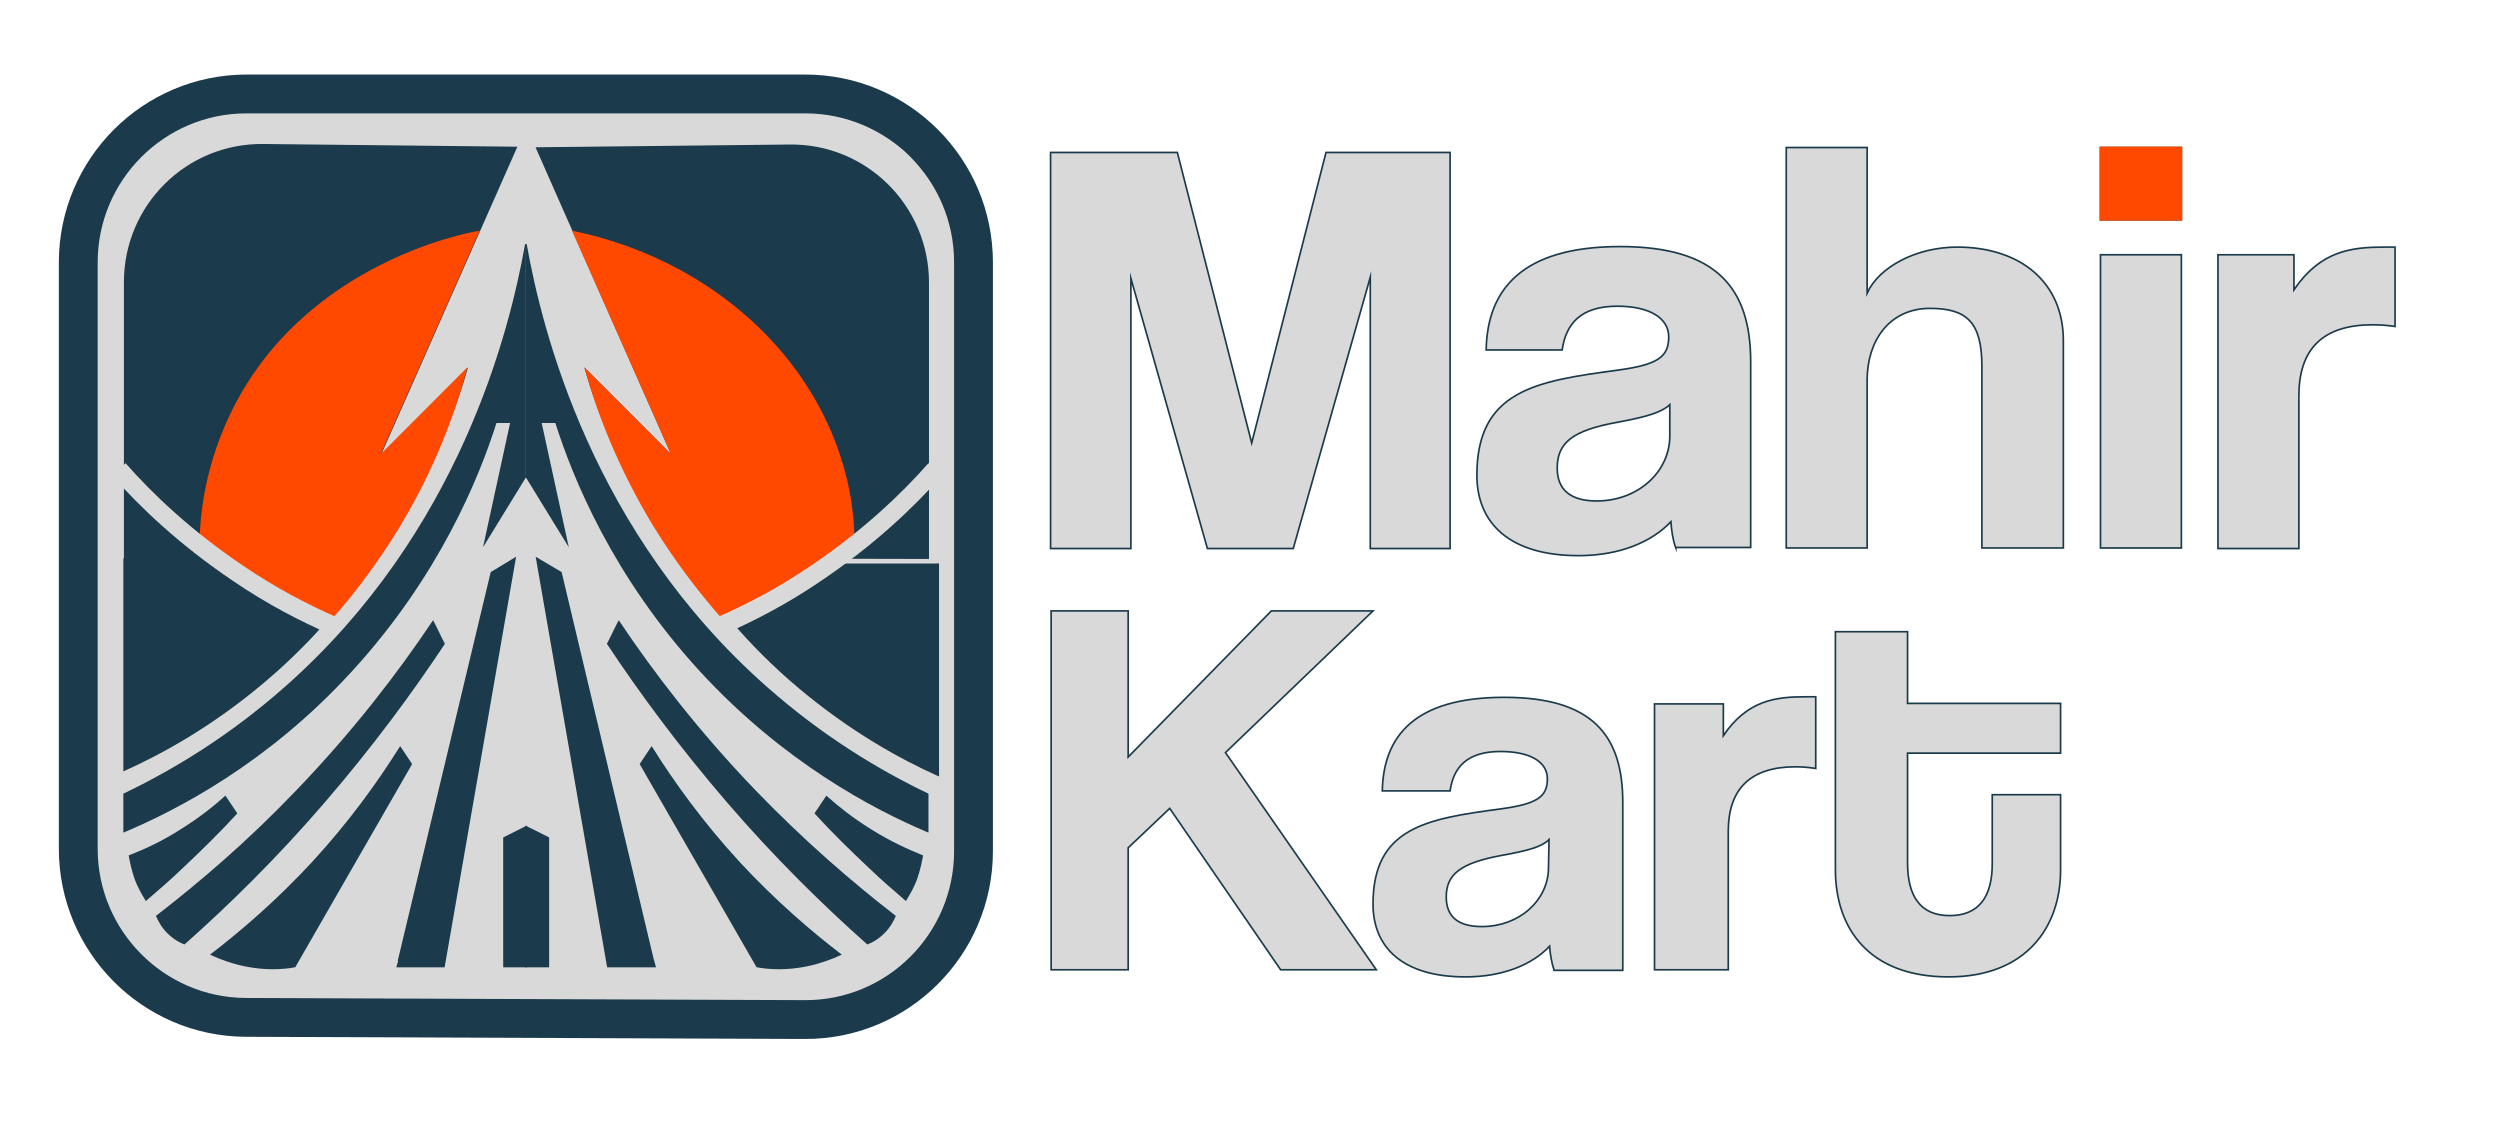<svg width="62" height="28" viewBox="0 0 62 28" fill="none" xmlns="http://www.w3.org/2000/svg">
<g id="mahirkart logo V1.0.1  1">
<rect id="Rectangle 2" x="1.485" y="2.33" width="23.061" height="23.232" rx="5.666" fill="#D9D9D9"/>
<g id="Group">
<path id="Vector" d="M1.941 6.508V21.052C1.941 23.345 3.798 25.217 6.089 25.231L19.955 25.285C22.259 25.299 24.143 23.426 24.143 21.106V6.508C24.143 4.202 22.273 2.33 19.968 2.33H6.116C3.812 2.33 1.941 4.202 1.941 6.508Z" stroke="#1B3B4C" stroke-width="0.963" stroke-miterlimit="10"/>
</g>
<g id="Group_2">
<g id="Vector_2">
<path d="M13.042 11.8L12.026 13.455L12.676 10.47C12.554 10.47 12.419 10.47 12.297 10.47C11.863 11.84 10.873 14.282 8.705 16.643C6.631 18.909 4.395 20.062 3.08 20.618V19.696C4.3 19.112 5.696 18.271 7.078 17.05C11.429 13.211 12.663 8.191 13.042 6.061" fill="#1B3B4C"/>
<path d="M13.042 11.8L12.026 13.455L12.676 10.47C12.554 10.47 12.419 10.47 12.297 10.47C11.863 11.84 10.873 14.282 8.705 16.643C6.631 18.909 4.395 20.062 3.08 20.618V19.696C4.3 19.112 5.696 18.271 7.078 17.05C11.429 13.211 12.663 8.191 13.042 6.061" stroke="#1B3B4C" stroke-width="0.042" stroke-miterlimit="10"/>
</g>
<path id="Vector_3" d="M3.215 21.228C3.242 21.378 3.283 21.568 3.351 21.771C3.432 22.002 3.541 22.178 3.622 22.314C3.907 22.07 4.205 21.812 4.503 21.527C4.991 21.066 5.452 20.618 5.858 20.17C5.764 20.035 5.682 19.899 5.587 19.763C5.303 20.021 4.937 20.306 4.503 20.577C4.042 20.876 3.595 21.079 3.215 21.228Z" fill="#1B3B4C" stroke="#1B3B4C" stroke-width="0.042" stroke-miterlimit="10"/>
<path id="Vector_4" d="M3.893 22.721C3.934 22.816 4.015 22.979 4.164 23.128C4.232 23.196 4.368 23.318 4.571 23.399C5.655 22.436 6.835 21.283 8.027 19.899C9.22 18.515 10.21 17.172 11.009 15.965C10.914 15.788 10.833 15.598 10.738 15.422C9.884 16.697 8.773 18.149 7.35 19.628C6.157 20.876 4.964 21.893 3.893 22.721Z" fill="#1B3B4C" stroke="#1B3B4C" stroke-width="0.042" stroke-miterlimit="10"/>
<path id="Vector_5" d="M9.925 18.542C9.396 19.383 8.691 20.374 7.756 21.391C6.875 22.341 6.008 23.087 5.249 23.671C5.452 23.765 5.736 23.874 6.062 23.942C6.577 24.05 7.011 24.023 7.309 23.969C8.271 22.3 9.233 20.618 10.196 18.949L9.925 18.542Z" fill="#1B3B4C" stroke="#1B3B4C" stroke-width="0.042" stroke-miterlimit="10"/>
<g id="Vector_6">
<path d="M9.884 23.833L12.188 14.201L12.771 13.848L11.009 23.969H9.884H9.857L9.898 23.82" fill="#1B3B4C"/>
<path d="M9.884 23.833L12.188 14.201L12.771 13.848L11.009 23.969H9.884H9.857L9.898 23.82" stroke="#1B3B4C" stroke-width="0.042" stroke-miterlimit="10"/>
</g>
<g id="Vector_7">
<path d="M13.069 20.496L12.5 20.781V23.969H13.069" fill="#1B3B4C"/>
<path d="M13.069 20.496L12.5 20.781V23.969H13.069" stroke="#1B3B4C" stroke-width="0.042" stroke-miterlimit="10"/>
</g>
<g id="Vector_8">
<path d="M3.08 13.848V19.098C4.015 18.678 5.249 17.999 6.536 16.914C7.824 15.829 8.705 14.703 9.261 13.848" fill="#1B3B4C"/>
<path d="M3.08 13.848V19.098C4.015 18.678 5.249 17.999 6.536 16.914C7.824 15.829 8.705 14.703 9.261 13.848" stroke="#1B3B4C" stroke-width="0.042" stroke-miterlimit="10"/>
</g>
<path id="Vector_9" d="M9.274 13.848C9.708 13.251 10.169 12.519 10.616 11.623C11.05 10.728 11.362 9.887 11.565 9.181L9.396 11.352L12.799 3.659L6.537 3.592C4.639 3.565 3.094 5.098 3.094 6.997V13.848H9.274Z" fill="#1B3B4C" stroke="#1B3B4C" stroke-width="0.042" stroke-miterlimit="10"/>
<g id="Vector_10">
<path d="M13.042 11.8L14.059 13.455L13.408 10.47C13.53 10.47 13.666 10.47 13.788 10.47C14.222 11.84 15.211 14.282 17.38 16.643C19.453 18.895 21.69 20.062 23.005 20.618V19.696C21.785 19.112 20.389 18.271 19.006 17.05C14.655 13.211 13.422 8.191 13.042 6.061" fill="#1B3B4C"/>
<path d="M13.042 11.8L14.059 13.455L13.408 10.47C13.53 10.47 13.666 10.47 13.788 10.47C14.222 11.84 15.211 14.282 17.38 16.643C19.453 18.895 21.69 20.062 23.005 20.618V19.696C21.785 19.112 20.389 18.271 19.006 17.05C14.655 13.211 13.422 8.191 13.042 6.061" stroke="#1B3B4C" stroke-width="0.042" stroke-miterlimit="10"/>
</g>
<path id="Vector_11" d="M22.869 21.228C22.842 21.378 22.801 21.568 22.733 21.771C22.652 22.002 22.544 22.178 22.462 22.314C22.178 22.07 21.879 21.812 21.581 21.527C21.093 21.066 20.633 20.618 20.226 20.17C20.321 20.035 20.402 19.899 20.497 19.763C20.782 20.021 21.148 20.306 21.581 20.577C22.056 20.876 22.503 21.079 22.869 21.228Z" fill="#1B3B4C" stroke="#1B3B4C" stroke-width="0.042" stroke-miterlimit="10"/>
<path id="Vector_12" d="M22.191 22.721C22.151 22.816 22.069 22.979 21.92 23.128C21.852 23.196 21.717 23.318 21.514 23.399C20.429 22.436 19.25 21.283 18.057 19.899C16.865 18.515 15.875 17.172 15.075 15.965C15.17 15.788 15.252 15.598 15.347 15.422C16.2 16.697 17.312 18.149 18.735 19.628C19.941 20.876 21.121 21.893 22.191 22.721Z" fill="#1B3B4C" stroke="#1B3B4C" stroke-width="0.042" stroke-miterlimit="10"/>
<path id="Vector_13" d="M16.16 18.542C16.688 19.383 17.393 20.374 18.328 21.391C19.209 22.341 20.077 23.087 20.836 23.671C20.632 23.765 20.348 23.874 20.023 23.942C19.507 24.05 19.074 24.023 18.776 23.969C17.813 22.3 16.851 20.618 15.888 18.949L16.16 18.542Z" fill="#1B3B4C" stroke="#1B3B4C" stroke-width="0.042" stroke-miterlimit="10"/>
<g id="Vector_14">
<path d="M16.201 23.833L13.91 14.201L13.313 13.848L15.075 23.969H16.201H16.241L16.201 23.82" fill="#1B3B4C"/>
<path d="M16.201 23.833L13.91 14.201L13.313 13.848L15.075 23.969H16.201H16.241L16.201 23.82" stroke="#1B3B4C" stroke-width="0.042" stroke-miterlimit="10"/>
</g>
<g id="Vector_15">
<path d="M13.029 20.496L13.598 20.781V23.969H13.029" fill="#1B3B4C"/>
<path d="M13.029 20.496L13.598 20.781V23.969H13.029" stroke="#1B3B4C" stroke-width="0.042" stroke-miterlimit="10"/>
</g>
<g id="Vector_16">
<path d="M23.267 13.975V19.225C22.331 18.805 21.098 18.126 19.81 17.041C18.523 15.956 17.642 14.83 17.086 13.975" fill="#1B3B4C"/>
<path d="M23.267 13.975V19.225C22.331 18.805 21.098 18.126 19.81 17.041C18.523 15.956 17.642 14.83 17.086 13.975" stroke="#1B3B4C" stroke-width="0.042" stroke-miterlimit="10"/>
</g>
<g id="Vector_17">
<path d="M16.824 13.848C16.39 13.251 15.929 12.519 15.482 11.623C15.048 10.728 14.737 9.887 14.533 9.181L16.702 11.352L13.313 3.673L19.576 3.605C21.473 3.578 23.018 5.111 23.018 7.01V13.862" fill="#1B3B4C"/>
<path d="M16.824 13.848C16.39 13.251 15.929 12.519 15.482 11.623C15.048 10.728 14.737 9.887 14.533 9.181L16.702 11.352L13.313 3.673L19.576 3.605C21.473 3.578 23.018 5.111 23.018 7.01V13.862" stroke="#1B3B4C" stroke-width="0.042" stroke-miterlimit="10"/>
</g>
</g>
<g id="Vector_18">
<path d="M18.003 15.422C17.406 14.757 16.797 13.97 16.227 13.048C15.346 11.596 14.831 10.239 14.533 9.181C15.251 9.9 15.983 10.633 16.702 11.352L14.221 5.749C17.583 6.454 20.226 8.815 20.971 11.84C21.08 12.274 21.134 12.681 21.161 13.088V13.55" fill="#FF4900"/>
<path d="M18.003 15.422C17.406 14.757 16.797 13.97 16.227 13.048C15.346 11.596 14.831 10.239 14.533 9.181C15.251 9.9 15.983 10.633 16.702 11.352L14.221 5.749C17.583 6.454 20.226 8.815 20.971 11.84C21.08 12.274 21.134 12.681 21.161 13.088V13.55" stroke="#FF4900" stroke-width="0.042" stroke-miterlimit="10"/>
</g>
<g id="Vector_19">
<path d="M8.136 15.422C8.488 15.042 8.84 14.608 9.179 14.133C10.562 12.234 11.226 10.389 11.551 9.181C10.833 9.9 10.101 10.633 9.383 11.352L11.863 5.749C11.605 5.789 7.173 6.604 5.52 10.755C5.127 11.732 4.977 12.681 4.964 13.55" fill="#FF4900"/>
<path d="M8.136 15.422C8.488 15.042 8.84 14.608 9.179 14.133C10.562 12.234 11.226 10.389 11.551 9.181C10.833 9.9 10.101 10.633 9.383 11.352L11.863 5.749C11.605 5.789 7.173 6.604 5.52 10.755C5.127 11.732 4.977 12.681 4.964 13.55" stroke="#FF4900" stroke-width="0.042" stroke-miterlimit="10"/>
</g>
<path id="Vector_20" d="M17.841 15.531C18.559 15.219 19.386 14.798 20.24 14.215C21.527 13.346 22.503 12.424 23.195 11.637" stroke="#D9D9D9" stroke-width="0.453" stroke-miterlimit="10"/>
<path id="Vector_21" d="M8.298 15.531C7.58 15.219 6.753 14.798 5.899 14.215C4.611 13.346 3.635 12.424 2.944 11.637" stroke="#D9D9D9" stroke-width="0.453" stroke-miterlimit="10"/>
<g id="Group_3">
<path id="Vector_22" d="M33.983 13.59V6.875L32.072 13.604H29.944L28.046 6.902V13.604H26.054V3.781H29.198L31.042 10.986L32.885 3.781H35.962V13.604H33.983V13.59Z" fill="#D9D9D9" stroke="#1B3B4C" stroke-width="0.042" stroke-miterlimit="10"/>
<path id="Vector_23" d="M41.56 13.59C41.492 13.414 41.452 13.156 41.438 12.939C40.964 13.441 40.164 13.78 39.148 13.78C37.426 13.78 36.627 12.966 36.627 11.786C36.627 9.683 38.09 9.452 40.11 9.181C41.113 9.045 41.384 8.856 41.384 8.354C41.384 7.879 40.896 7.594 40.11 7.594C39.202 7.594 38.836 8.028 38.741 8.679H36.857C36.884 7.173 37.752 6.115 40.178 6.115C42.577 6.115 43.417 7.146 43.417 8.978V13.577H41.56V13.59ZM41.411 10.036C41.208 10.226 40.855 10.334 40.123 10.47C38.985 10.674 38.619 10.986 38.619 11.61C38.619 12.152 38.958 12.424 39.595 12.424C40.625 12.424 41.398 11.705 41.411 10.836V10.036Z" fill="#D9D9D9" stroke="#1B3B4C" stroke-width="0.042" stroke-miterlimit="10"/>
<path id="Vector_24" d="M49.151 13.59V9.086C49.151 7.987 48.772 7.648 47.863 7.648C46.86 7.648 46.305 8.448 46.305 9.425V13.59H44.299V3.659H46.305V7.268C46.603 6.617 47.525 6.128 48.541 6.128C50.1 6.128 51.171 6.997 51.171 8.448V13.59H49.151Z" fill="#D9D9D9" stroke="#1B3B4C" stroke-width="0.042" stroke-miterlimit="10"/>
<path id="Vector_25" d="M52.092 5.45V3.659H54.098V5.45H52.092ZM52.092 13.59V6.318H54.098V13.59H52.092Z" fill="#D9D9D9" stroke="#1B3B4C" stroke-width="0.042" stroke-miterlimit="10"/>
<path id="Vector_26" d="M55.006 13.59V6.318H56.89V7.187C57.554 6.21 58.327 6.128 59.14 6.128H59.397V8.096C59.208 8.069 59.032 8.055 58.842 8.055C57.608 8.055 57.012 8.652 57.012 9.819V13.604H55.006V13.59Z" fill="#D9D9D9" stroke="#1B3B4C" stroke-width="0.042" stroke-miterlimit="10"/>
</g>
<g id="Group_4">
<path id="Vector_27" d="M31.76 24.05L29.009 20.048L27.979 21.025V24.05H26.068V15.15H27.979V18.773L31.53 15.15H34.051L30.391 18.664L34.132 24.05H31.76Z" fill="#D9D9D9" stroke="#1B3B4C" stroke-width="0.042" stroke-miterlimit="10"/>
<path id="Vector_28" d="M38.538 24.05C38.483 23.888 38.443 23.657 38.429 23.467C37.995 23.928 37.263 24.227 36.342 24.227C34.783 24.227 34.051 23.494 34.051 22.422C34.051 20.523 35.379 20.306 37.209 20.062C38.117 19.94 38.375 19.763 38.375 19.316C38.375 18.881 37.928 18.637 37.209 18.637C36.382 18.637 36.044 19.031 35.962 19.614H34.281C34.309 18.244 35.095 17.294 37.304 17.294C39.486 17.294 40.245 18.23 40.245 19.899V24.064H38.538V24.05ZM38.416 20.822C38.239 20.998 37.914 21.093 37.236 21.215C36.206 21.405 35.867 21.69 35.867 22.246C35.867 22.748 36.179 22.979 36.748 22.979C37.684 22.979 38.388 22.328 38.402 21.541L38.416 20.822Z" fill="#D9D9D9" stroke="#1B3B4C" stroke-width="0.042" stroke-miterlimit="10"/>
<path id="Vector_29" d="M41.032 24.05V17.457H42.739V18.244C43.336 17.362 44.041 17.28 44.786 17.28H45.03V19.058C44.867 19.031 44.691 19.017 44.529 19.017C43.417 19.017 42.861 19.56 42.861 20.618V24.05H41.032Z" fill="#D9D9D9" stroke="#1B3B4C" stroke-width="0.042" stroke-miterlimit="10"/>
<path id="Vector_30" d="M49.408 19.709H51.102V21.581C51.102 22.979 50.262 24.227 48.324 24.227C46.318 24.227 45.518 22.992 45.518 21.568V15.666H47.307V17.444H51.102V18.678H47.307V21.392C47.307 22.219 47.619 22.707 48.351 22.707C49.083 22.707 49.408 22.233 49.408 21.419V19.709Z" fill="#D9D9D9" stroke="#1B3B4C" stroke-width="0.042" stroke-miterlimit="10"/>
</g>
<path id="Vector_31" d="M54.098 3.659H52.092V5.45H54.098V3.659Z" fill="#FF4900" stroke="#FF4900" stroke-width="0.042" stroke-miterlimit="10"/>
</g>
</svg>
